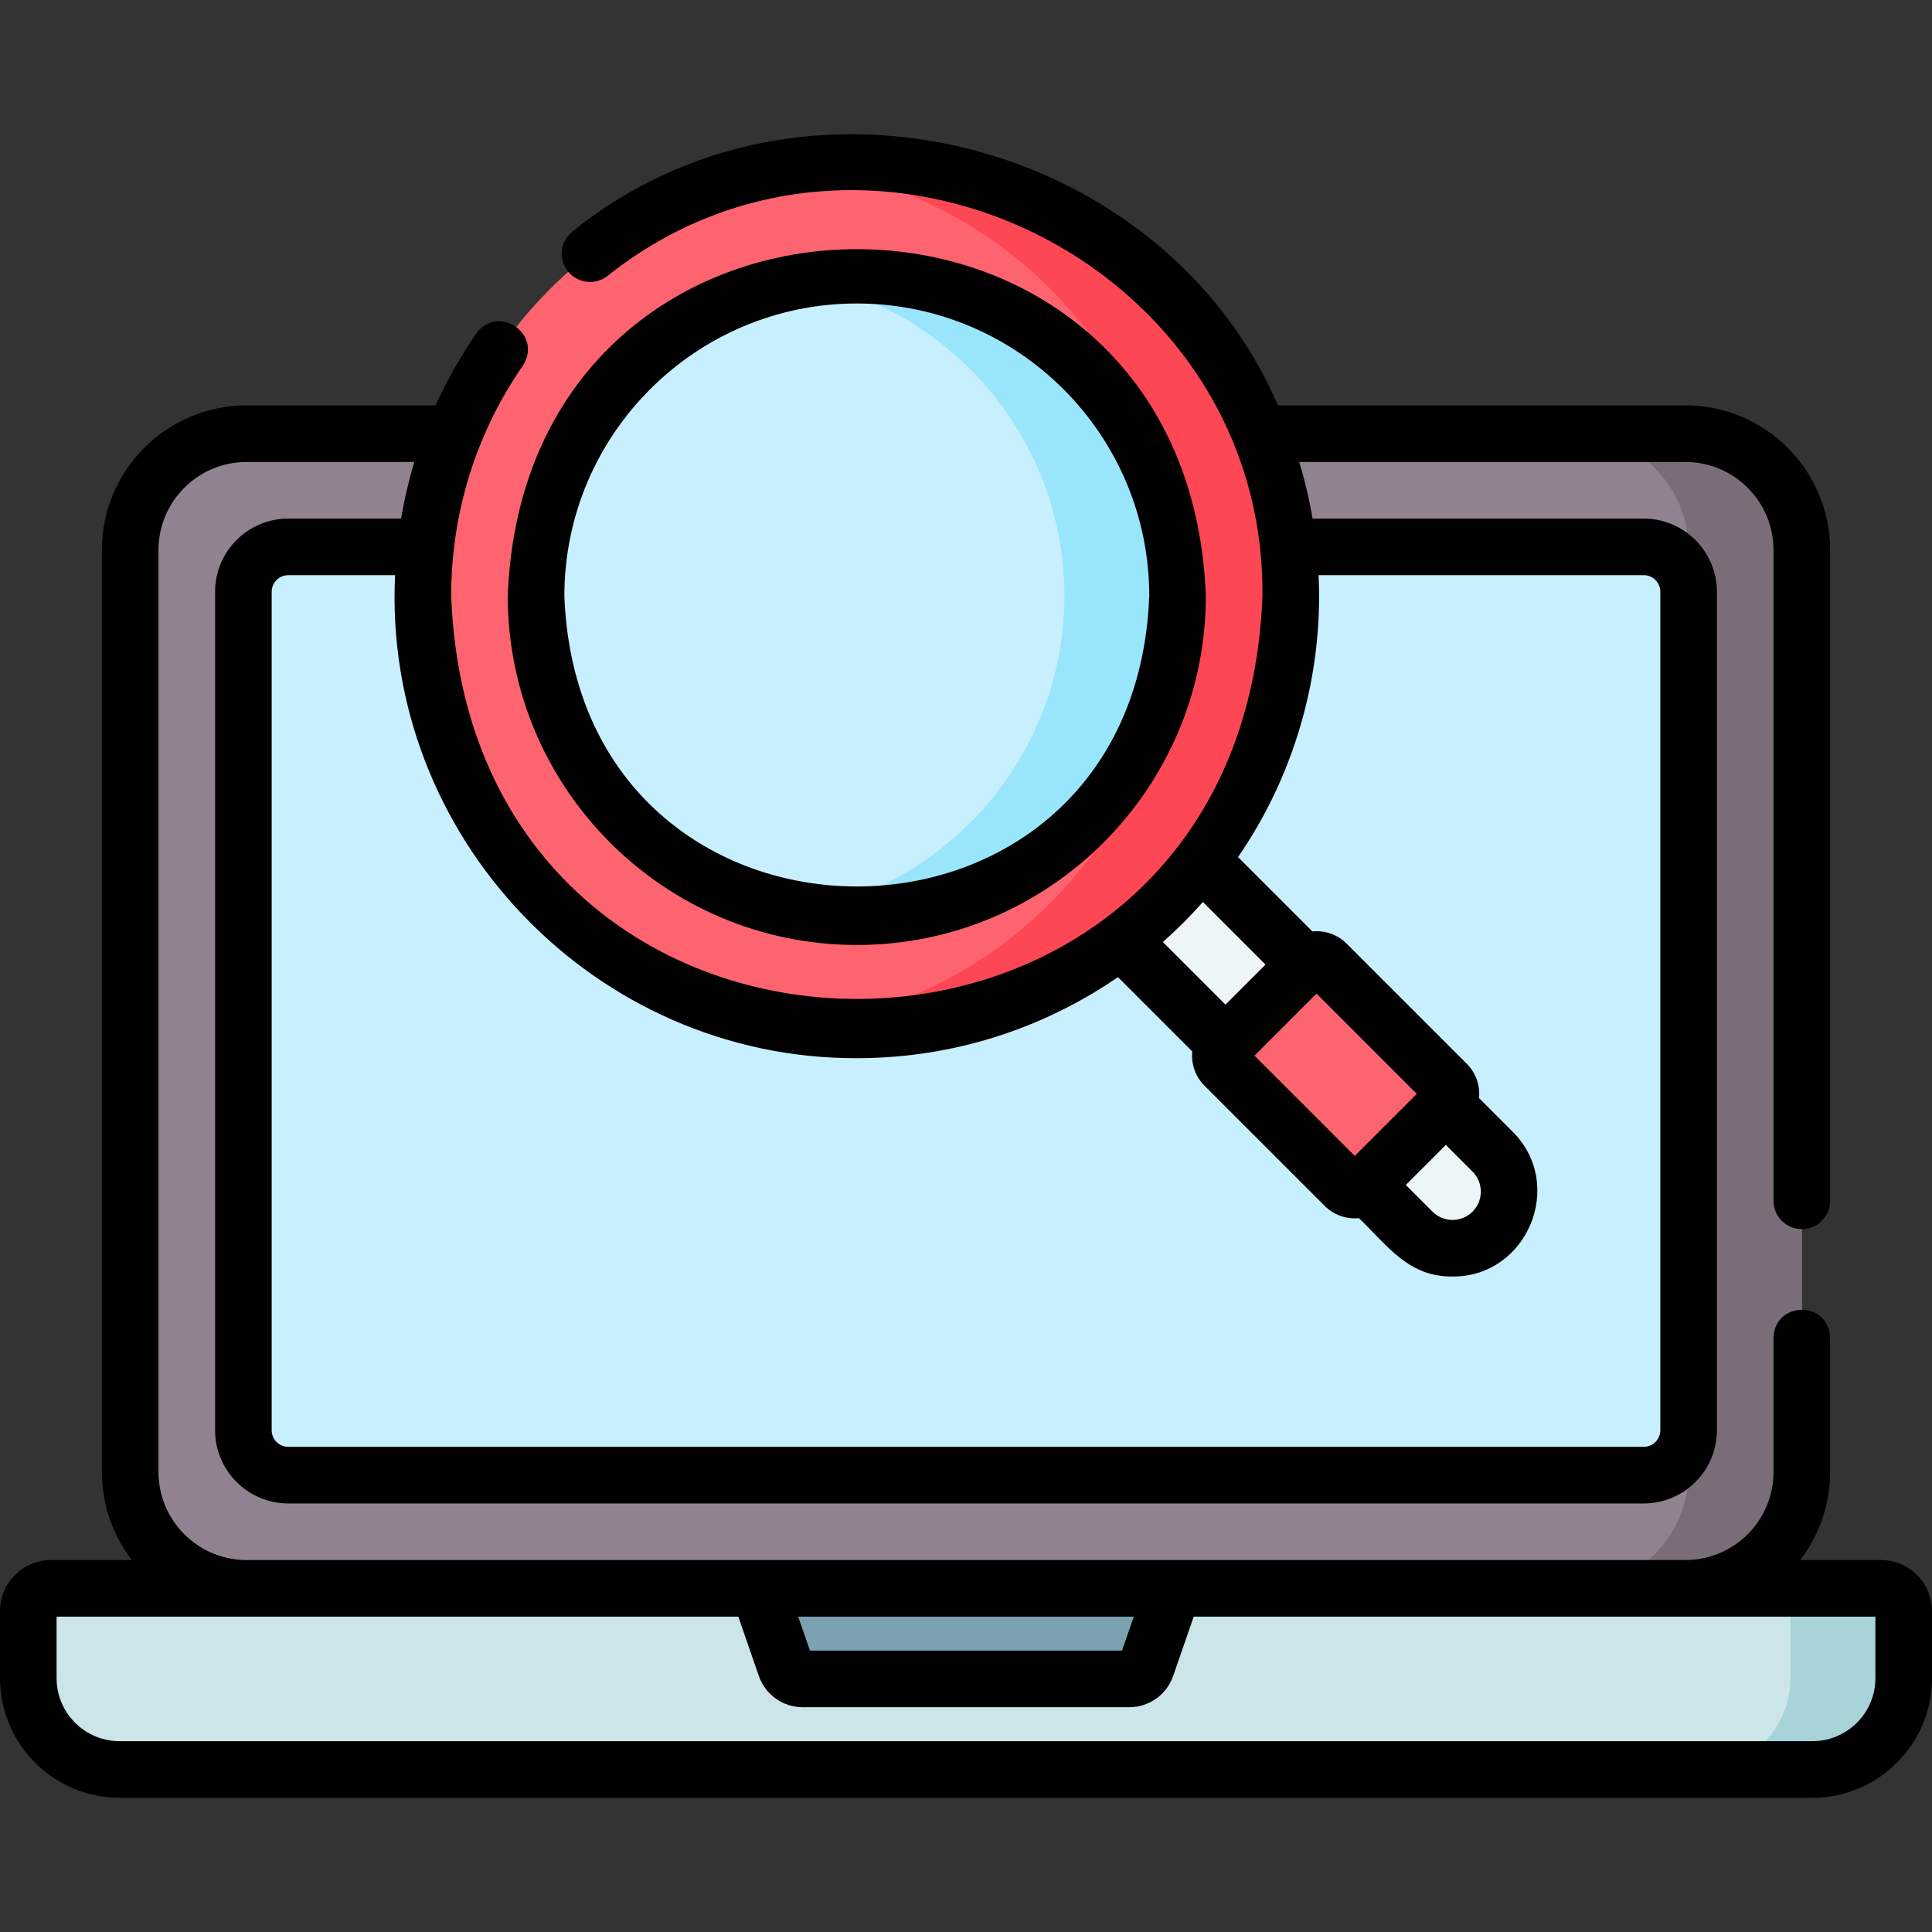 <svg id="Layer_1" enable-background="new 0 0 512 512" height="512" viewBox="0 0 512 512" width="512" xmlns="http://www.w3.org/2000/svg"><rect x="0" y="0" width="512" height="512" fill="#333333" stroke="none"/><g><path d="m446.673 420.929h-381.346c-17.025 0-30.827-13.802-30.827-30.827v-244.346c0-17.025 13.802-30.827 30.827-30.827h381.346c17.025 0 30.827 13.802 30.827 30.827v244.346c0 17.025-13.802 30.827-30.827 30.827z" fill="#918291"/><path d="m446.673 114.929h-30c17.025 0 30.827 13.802 30.827 30.827v244.346c0 17.025-13.802 30.827-30.827 30.827h30c17.025 0 30.827-13.802 30.827-30.827v-244.346c0-17.025-13.802-30.827-30.827-30.827z" fill="#7a6d79"/><path d="m64.5 379.025v-222.192c0-6.574 5.33-11.904 11.904-11.904h359.192c6.574 0 11.904 5.33 11.904 11.904v222.192c0 6.574-5.33 11.904-11.904 11.904h-359.192c-6.574 0-11.904-5.33-11.904-11.904z" fill="#c8effe"/><path d="m480.319 468.929h-448.638c-13.355 0-24.181-10.826-24.181-24.181v-17.819c0-3.314 2.686-6 6-6h485c3.314 0 6 2.686 6 6v17.819c0 13.355-10.826 24.181-24.181 24.181z" fill="#cbe5e8"/><path d="m498.5 420.929h-30c3.314 0 6 2.686 6 6v17.819c0 13.355-10.826 24.181-24.181 24.181h30c13.355 0 24.181-10.826 24.181-24.181v-17.819c0-3.314-2.686-6-6-6z" fill="#a8d3d8"/><path d="m374.329 326.408-127.728-127.729 21.213-21.213 127.728 127.728c5.858 5.858 5.858 15.355 0 21.213-5.857 5.858-15.355 5.858-21.213.001z" fill="#eef5f6"/><path d="m383.41 292.557-21.718 21.718c-1.473 1.473-3.861 1.473-5.333 0l-31.846-31.846c-1.473-1.473-1.473-3.861 0-5.333l21.718-21.718c1.473-1.473 3.861-1.473 5.333 0l31.846 31.846c1.473 1.473 1.473 3.861 0 5.333z" fill="#fe646f"/><circle cx="227.064" cy="157.929" fill="#fe646f" r="115"/><path d="m227.064 42.929c-5.084 0-10.09.334-15 .973 56.425 7.351 100 55.598 100 114.027s-43.575 106.676-100 114.027c4.91.64 9.916.973 15 .973 63.513 0 115-51.487 115-115s-51.487-115-115-115z" fill="#fd4755"/><circle cx="227.064" cy="157.929" fill="#c8effe" r="85"/><path d="m227.064 72.929c-5.12 0-10.127.481-15 1.352 39.736 7.108 70 41.899 70 83.648s-30.264 76.539-70 83.648c4.873.872 9.88 1.352 15 1.352 46.869 0 85-38.131 85-85s-38.13-85-85-85z" fill="#99e6fc"/><path d="m299.275 444.929h-86.55c-2.046 0-3.866-1.296-4.535-3.229l-7.19-20.771h110l-7.19 20.771c-.669 1.933-2.49 3.229-4.535 3.229z" fill="#7ca1b1"/><g><path d="m498.5 413.429h-21.448c4.978-6.468 7.948-14.556 7.948-23.33v-35.555c-.318-9.942-14.724-9.866-15 0v35.555c0 12.864-10.466 23.33-23.33 23.33h-381.34c-12.864 0-23.33-10.466-23.33-23.33v-244.34c0-12.864 10.466-23.33 23.33-23.33h44.466c-1.484 4.911-2.65 9.919-3.505 15h-29.891c-10.697 0-19.4 8.703-19.4 19.4v222.2c0 10.697 8.703 19.4 19.4 19.4h359.2c10.697 0 19.4-8.703 19.4-19.4v-222.2c0-10.697-8.703-19.4-19.4-19.4h-87.76c-.865-5.114-2.047-10.121-3.527-15h102.357c12.864 0 23.33 10.466 23.33 23.33v172.478c0 4.142 3.357 7.5 7.5 7.5s7.5-3.358 7.5-7.5v-172.478c0-21.135-17.194-38.33-38.33-38.33h-108.006c-30.236-70.232-125.766-95.597-186.912-46.119-3.265 2.547-3.846 7.26-1.297 10.525 2.549 3.266 7.263 3.846 10.526 1.298 69.167-55.063 174.339-3.679 173.583 84.797-5.4 142.396-209.605 142.398-214.999-.003 0-21.939 6.564-43.038 18.982-61.015 5.393-8.325-6.469-16.508-12.342-8.525-4.184 6.057-7.769 12.431-10.766 19.042h-50.109c-21.136 0-38.33 17.195-38.33 38.33v244.34c0 8.774 2.97 16.863 7.948 23.33h-21.448c-7.444 0-13.5 6.056-13.5 13.5v17.819c0 17.469 14.212 31.681 31.681 31.681h448.639c17.469 0 31.681-14.212 31.681-31.681v-17.819c-.001-7.444-6.057-13.5-13.501-13.5zm-115.342-110.013 7.081 7.081c2.925 2.924 2.925 7.683.001 10.606-2.925 2.923-7.683 2.925-10.607 0l-7.081-7.081zm-24.133 2.919-26.573-26.573 16.445-16.445 26.573 26.573zm-34.259-40.099-16.592-16.591c3.747-3.317 7.289-6.86 10.606-10.606l16.591 16.591zm-97.702 14.193c25.661 0 49.5-7.937 69.203-21.477l19.702 19.702c-.318 3.244.761 6.599 3.24 9.078l31.847 31.846c2.484 2.472 5.789 3.557 9.078 3.24 7.662 7.389 13.112 15.581 24.802 15.471 19.764.134 30.073-24.299 15.91-38.399 0 0-8.891-8.891-8.891-8.891.318-3.244-.761-6.6-3.24-9.079l-31.848-31.848c-2.479-2.477-5.833-3.555-9.076-3.238l-19.702-19.702c14.522-20.976 22.66-47.571 21.347-74.703h86.164c2.427 0 4.4 1.974 4.4 4.4v222.2c0 2.426-1.974 4.4-4.4 4.4h-359.2c-2.427 0-4.4-1.974-4.4-4.4v-222.2c0-2.426 1.974-4.4 4.4-4.4h28.298c-3.318 69.377 52.907 128.185 122.366 128zm73.404 148-3.115 9h-82.705l-3.115-9zm196.532 16.319c0 9.198-7.483 16.681-16.681 16.681h-448.638c-9.197 0-16.681-7.483-16.681-16.681v-16.319h180.659l5.444 15.727c1.716 4.949 6.386 8.273 11.623 8.273h86.549c5.237 0 9.907-3.325 11.624-8.276l5.443-15.724h180.658z"/><path d="m227.064 250.429c51.005 0 92.5-41.495 92.5-92.5-4.65-122.545-180.369-122.512-185 .001 0 51.004 41.496 92.499 92.5 92.499zm0-170c42.733 0 77.5 34.767 77.5 77.5-3.897 102.673-151.119 102.645-155-.001 0-42.732 34.767-77.499 77.5-77.499z"/></g></g></svg>